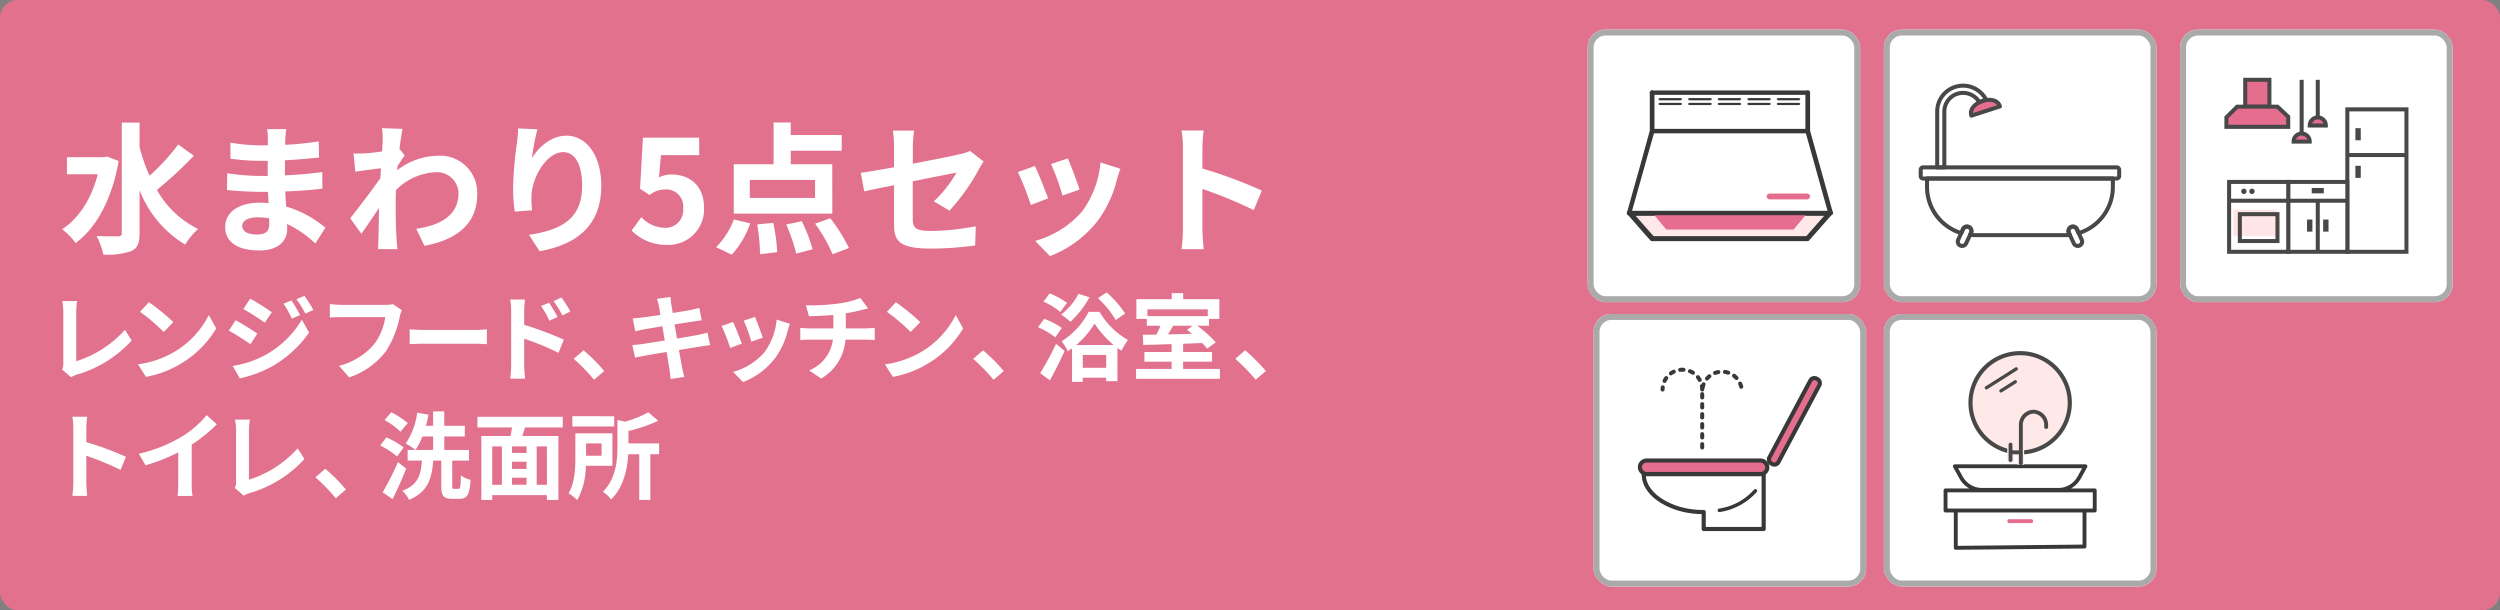 <svg xmlns="http://www.w3.org/2000/svg" xmlns:xlink="http://www.w3.org/1999/xlink" width="422" height="103" viewBox="0 0 422 103">
  <rect x="0" y="0" width="422" height="103" fill="#808080" stroke="none"/>
  <defs>
    <clipPath id="clip-path">
      <rect id="長方形_40741" data-name="長方形 40741" width="31.591" height="27.792" fill="none"/>
    </clipPath>
    <clipPath id="clip-path-2">
      <rect id="長方形_40742" data-name="長方形 40742" width="25.84" height="33.598" fill="none"/>
    </clipPath>
  </defs>
  <g id="_2110-1_btn03" data-name="2110-1_btn03" transform="translate(-203 -1051)">
    <g id="btn" transform="translate(203 1051)">
      <rect id="長方形_25994" data-name="長方形 25994" width="422" height="103" rx="3" fill="#e2718e"/>
      <path id="パス_102538" data-name="パス 102538" d="M8.088-14.568l-.528.1H1.3v2.88H6.5C5.424-7.392,3.312-4.152.48-2.3A10.492,10.492,0,0,1,2.76.024c3.456-2.5,6.14-7.344,7.272-13.848Zm12-2.04a36.613,36.613,0,0,1-4.848,5.28,30.9,30.9,0,0,1-1.68-4.824V-20.3h-3V-1.68c0,.432-.168.576-.648.576-.5,0-2.04,0-3.6-.048A12.218,12.218,0,0,1,7.44,1.968a11.793,11.793,0,0,0,4.752-.6C13.2.888,13.56.048,13.56-1.68V-8.9A18.521,18.521,0,0,0,21.26.292a11.242,11.242,0,0,1,2.184-2.64,16.052,16.052,0,0,1-6.96-6.6,68.439,68.439,0,0,0,6.24-5.76Zm15.36,13.44c0,1.392-.816,1.752-2.088,1.752-1.632,0-2.472-.552-2.472-1.464,0-.816.936-1.44,2.592-1.44a12.735,12.735,0,0,1,1.944.168c.024.408.024.744.024.984Zm9.48.6A18.841,18.841,0,0,0,38.3-6.144c-.048-.84-.12-1.7-.144-2.544,2.28-.072,4.128-.216,6.264-.456l-.02-2.808c-1.92.24-3.912.456-6.312.552l.024-2.544c2.256-.12,4.176-.312,5.736-.456L43.8-17.136a49.8,49.8,0,0,1-5.664.576c0-.384.024-.72.024-.96a15.887,15.887,0,0,1,.168-1.68h-3.24a9.415,9.415,0,0,1,.12,1.608v1.128H34.032A31.174,31.174,0,0,1,28.9-16.92v2.712a39.879,39.879,0,0,0,5.16.36h1.128V-11.3H34.056a39.209,39.209,0,0,1-5.712-.456L28.32-8.928c1.56.192,4.3.312,5.688.312h1.224l.1,1.9a14.586,14.586,0,0,0-1.464-.072c-3.672,0-5.856,1.68-5.856,4.08,0,2.52,1.992,3.984,5.784,3.984,3.144,0,4.68-1.584,4.68-3.6,0-.24,0-.528-.024-.864A18.027,18.027,0,0,1,43.224.1Zm12.5-13.32c.192-1.488.384-2.688.528-3.36l-3.48-.12a13.191,13.191,0,0,1,.12,2.136c0,.264-.048.936-.1,1.8-1.008.144-2.064.264-2.76.312a20.092,20.092,0,0,1-2.064.024l.312,3.072c1.344-.192,3.144-.432,4.32-.576l-.1,1.656c-1.344,1.968-3.768,5.136-5.088,6.792L51-1.536c.816-1.128,1.968-2.856,2.976-4.368-.024,2.016-.048,3.36-.1,5.208,0,.384-.024,1.248-.072,1.752h3.3c-.072-.528-.144-1.392-.168-1.824-.144-2.208-.144-4.224-.144-6.144,0-.624.024-1.3.048-1.992a9.966,9.966,0,0,1,6.7-3.024,3.621,3.621,0,0,1,2.68.942A3.621,3.621,0,0,1,67.392-8.4c0,3.72-2.952,5.4-7.128,6.024L61.656.5c5.928-1.152,8.928-4.032,8.9-8.832a6.254,6.254,0,0,0-1.88-4.607,6.254,6.254,0,0,0-4.648-1.777,11.553,11.553,0,0,0-6.984,2.448l.072-.72c.408-.624.888-1.368,1.2-1.776Zm20.02-3.432a20.191,20.191,0,0,1-.192,2.5,61.451,61.451,0,0,0-.648,7.584A26.932,26.932,0,0,0,76.9-5.279L79.824-5.5a13.54,13.54,0,0,1-.1-2.5c.1-3.12,2.568-7.32,5.352-7.32,1.968,0,3.192,2.04,3.192,5.688,0,5.736-3.72,7.464-8.976,8.28l1.8,2.76c6.292-1.144,10.4-4.336,10.4-11.056,0-5.232-2.568-8.448-5.88-8.448-2.64,0-4.728,1.992-5.832,3.816a38.441,38.441,0,0,1,.936-4.9ZM102.624.336a6,6,0,0,0,4.47-1.76A6,6,0,0,0,108.84-5.9c0-3.864-2.5-5.64-5.472-5.64a4.594,4.594,0,0,0-2.136.5l.336-3.768h6.456V-17.76h-9.5l-.48,8.616,1.608,1.056a4.249,4.249,0,0,1,2.664-.936,2.874,2.874,0,0,1,2.248.91,2.874,2.874,0,0,1,.752,2.306,2.982,2.982,0,0,1-.82,2.356,2.982,2.982,0,0,1-2.324.908,5.521,5.521,0,0,1-3.912-1.8L96.624-2.088a8.1,8.1,0,0,0,6,2.424Zm24.96-7.92H116.568v-3.048h11.016Zm2.9-5.688h-7v-2.28h8.592v-2.664H123.48v-2.112h-2.9v7.056h-6.72v8.328h16.632ZM113.52,1.992a15.326,15.326,0,0,0,3.12-5.28l-2.76-.672a13.217,13.217,0,0,1-3,4.68Zm4.3-5.112a34.352,34.352,0,0,1,.48,5.04l2.9-.36a32.153,32.153,0,0,0-.672-4.944Zm4.9.024a29.738,29.738,0,0,1,1.68,4.9l2.76-.72a26.05,26.05,0,0,0-1.824-4.752Zm4.872-.144a26.54,26.54,0,0,1,2.952,5.16L133.3.864a28.048,28.048,0,0,0-3.144-5.016Zm22.68-2.208a34.4,34.4,0,0,0,4.968-6.984c.216-.432.576-.984.792-1.32l-2.3-1.776a6.766,6.766,0,0,1-1.7.552c-1.08.264-4.44.936-7.944,1.608V-16.2a20.417,20.417,0,0,1,.216-2.76h-3.576a20.758,20.758,0,0,1,.192,2.76v3.432c-2.376.432-4.488.792-5.616.936l.576,3.144c1.008-.24,2.9-.624,5.04-1.056v6.552C140.9-.36,141.7.96,147.168.96a56.413,56.413,0,0,0,7.44-.528l.1-3.24a41.234,41.234,0,0,1-7.584.792c-2.616,0-3.048-.528-3.048-2.016v-6.36c3.408-.7,6.648-1.32,7.392-1.488a20.436,20.436,0,0,1-3.84,4.872Zm19.992-8.808-2.856.936a39.969,39.969,0,0,1,1.944,5.328L172.224-9c-.336-1.1-1.512-4.224-1.968-5.256Zm5.5.672a16.414,16.414,0,0,1-3.072,8.232,16.149,16.149,0,0,1-7.968,5.016l2.52,2.568a18.742,18.742,0,0,0,8.04-5.952,19.352,19.352,0,0,0,3.264-7.032c.144-.48.288-.984.576-1.752Zm-11.064.6-2.88,1.032A48.476,48.476,0,0,1,164-6.408l2.928-1.1c-.492-1.348-1.644-4.252-2.244-5.476ZM203-8.832a78.387,78.387,0,0,0-10.032-3.72V-16.1a26.1,26.1,0,0,1,.216-2.88H189.44a16.66,16.66,0,0,1,.24,2.88V-2.3a26.359,26.359,0,0,1-.24,3.36h3.744c-.1-.984-.216-2.664-.216-3.36V-9.1a69.322,69.322,0,0,1,8.664,3.576Z" transform="translate(10 41)" fill="#fff"/>
      <path id="パス_102541" data-name="パス 102541" d="M4.624,14.672a4.514,4.514,0,0,1,.96-.432,20.05,20.05,0,0,0,9.28-5.76L13.728,6.672a18.333,18.333,0,0,1-8.224,5.3V3.648a11.7,11.7,0,0,1,.16-1.824H3.152a10.222,10.222,0,0,1,.176,1.824V12.32a2.09,2.09,0,0,1-.208,1.04ZM17.776,2.016l-1.5,1.616a31.664,31.664,0,0,1,4,3.408L21.9,5.376a34.425,34.425,0,0,0-4.124-3.36ZM15.936,12.5l1.344,2.112a17.327,17.327,0,0,0,5.936-2.256,17.014,17.014,0,0,0,5.92-5.92l-1.248-2.26A15.066,15.066,0,0,1,22.064,10.4a16.491,16.491,0,0,1-6.128,2.1ZM41.84,1.712l-1.344.56a14.452,14.452,0,0,1,1.4,2.512l1.4-.592a27.208,27.208,0,0,0-1.46-2.48ZM44.032.944l-1.36.56a15.375,15.375,0,0,1,1.5,2.432l1.36-.608a20.575,20.575,0,0,0-1.5-2.384Zm-9.152.464-1.152,1.76c1.056.592,2.72,1.664,3.616,2.288L38.528,3.7C37.7,3.12,35.936,1.984,34.88,1.408Zm-2.96,11.36,1.2,2.1A20.122,20.122,0,0,0,38.464,12.9a19.3,19.3,0,0,0,6.352-5.76L43.584,4.96a16.2,16.2,0,0,1-6.224,6,17.158,17.158,0,0,1-5.44,1.808Zm.5-7.712-1.152,1.76C32.336,7.392,34,8.464,34.912,9.1L36.08,7.312c-.816-.576-2.58-1.68-3.664-2.256Zm26.528-2.72a5.363,5.363,0,0,1-1.264.128H50.24c-.528,0-1.44-.08-1.92-.128V4.592c.416-.032,1.184-.064,1.9-.064h7.46a10.114,10.114,0,0,1-1.872,4.56,11.512,11.512,0,0,1-5.936,3.664l1.7,1.952a12.929,12.929,0,0,0,6.176-4.368,16.529,16.529,0,0,0,2.368-5.872,6.989,6.989,0,0,1,.352-1.12ZM61.792,9.1c.592-.048,1.664-.08,2.576-.08H72.96c.672,0,1.488.064,1.872.08V6.592c-.416.032-1.12.1-1.872.1H64.368c-.832,0-2-.048-2.576-.1Zm27.12-5.52a21.188,21.188,0,0,0-1.5-2.368L86.08,1.84a14.981,14.981,0,0,1,1.488,2.4Zm-2.144.928C86.4,3.792,85.76,2.768,85.312,2.1l-1.344.56a13.707,13.707,0,0,1,1.408,2.48ZM81.12,3.5a17.4,17.4,0,0,1,.144-1.936h-2.5a11.29,11.29,0,0,1,.16,1.936v9.2a17.327,17.327,0,0,1-.16,2.224H81.28c-.08-.656-.16-1.776-.16-2.224V8.176a42.864,42.864,0,0,1,5.792,2.384l.9-2.224a55.662,55.662,0,0,0-6.688-2.5ZM94.632,13.632a28.793,28.793,0,0,0-3.488-3.5l-1.664,1.44A31.353,31.353,0,0,1,92.92,15.1Zm17.432-6.48c-.416.112-1.008.256-1.632.384-.72.144-2.048.368-3.52.608l-.4-2.384c1.264-.208,2.448-.384,3.088-.48.48-.064,1.12-.176,1.488-.192l-.4-2.112c-.384.112-.992.256-1.5.352-.544.112-1.712.3-2.992.5-.128-.72-.208-1.248-.24-1.472-.064-.384-.112-.928-.128-1.232l-2.288.32a10.262,10.262,0,0,1,.32,1.216l.256,1.5c-1.376.208-2.624.384-3.184.448-.5.064-.976.1-1.488.128l.432,2.192c.48-.112.912-.224,1.472-.336.5-.08,1.712-.288,3.1-.512l.4,2.4c-1.6.256-3.072.48-3.808.592-.5.064-1.232.16-1.664.176l.464,2.128c.352-.1.9-.192,1.584-.32s2.144-.384,3.744-.64c.224,1.36.416,2.48.48,2.944.08.48.128,1.024.192,1.616l2.32-.352c-.144-.528-.288-1.1-.384-1.584-.1-.512-.288-1.632-.528-2.96,1.44-.24,2.768-.448,3.552-.576.608-.1,1.264-.208,1.7-.24ZM120.08,4.5l-1.9.624a26.651,26.651,0,0,1,1.3,3.552L121.392,8C121.168,7.264,120.384,5.184,120.08,4.5Zm3.664.448a10.943,10.943,0,0,1-2.048,5.488,10.766,10.766,0,0,1-5.312,3.344l1.68,1.712a12.5,12.5,0,0,0,5.36-3.968A12.9,12.9,0,0,0,125.6,6.832c.1-.32.192-.656.384-1.168Zm-7.376.4-1.92.688a32.316,32.316,0,0,1,1.456,3.7L117.856,9c-.32-.9-1.088-2.84-1.488-3.656Zm19.04,1.088V3.888c.928-.144,1.776-.336,2.544-.528.272-.064.688-.176,1.232-.3L137.872,1.3a16.074,16.074,0,0,1-3.888.96,35.917,35.917,0,0,1-5.3.272l.5,1.84c1.088-.016,2.64-.08,4.128-.208V6.432H129.2a13.928,13.928,0,0,1-1.472-.1V8.4c.416-.032,1.008-.064,1.488-.064h4.016a6.471,6.471,0,0,1-4.016,5.184l2.032,1.376a8.222,8.222,0,0,0,4.1-6.56h3.536c.432,0,.976.032,1.408.064V6.336c-.352.032-1.1.1-1.456.1Zm8.448-4.416-1.5,1.616a31.663,31.663,0,0,1,4,3.408l1.632-1.664a34.425,34.425,0,0,0-4.132-3.364Zm-1.84,10.48,1.344,2.112a17.328,17.328,0,0,0,5.936-2.256,17.014,17.014,0,0,0,5.92-5.92L153.968,4.18a15.066,15.066,0,0,1-5.824,6.224,16.491,16.491,0,0,1-6.128,2.1Zm20.056,1.136a28.793,28.793,0,0,0-3.488-3.5l-1.664,1.44a31.353,31.353,0,0,1,3.44,3.536ZM182.56,3.92A16.893,16.893,0,0,0,179.44.368l-1.472.96a15.914,15.914,0,0,1,3.008,3.7ZM174.688.592a10.225,10.225,0,0,1-2.928,3.5,12.22,12.22,0,0,1,1.552,1.232,15.78,15.78,0,0,0,3.232-4.144Zm-1.936,1.536a12.93,12.93,0,0,0-2.928-1.6L168.768,1.92a11.118,11.118,0,0,1,2.848,1.744Zm-.88,4.24A12.088,12.088,0,0,0,168.9,4.816L167.86,6.24a12.7,12.7,0,0,1,2.912,1.7ZM169.856,15.2c.864-1.536,1.744-3.312,2.5-4.96L170.9,9.04a49.331,49.331,0,0,1-2.672,4.944Zm4.464-5.968a15.317,15.317,0,0,0,3.088-3.616,15.852,15.852,0,0,0,3.216,3.616Zm1.088,3.856V10.912h3.952v2.176Zm.992-9.44a12.793,12.793,0,0,1-4.56,4.96,8.363,8.363,0,0,1,1.04,1.68c.24-.144.48-.32.72-.48v5.648h1.808v-.7h3.952v.592h1.9V9.728c.224.176.464.32.688.464a11.36,11.36,0,0,1,1.1-1.808,12.827,12.827,0,0,1-4.8-4.736Zm17.568,2.336-.96.688q.408.312.864.672c-1.392.048-2.784.08-4.08.1.288-.464.592-.96.88-1.456Zm2.544-2.768V4.368H186.32V3.216Zm-4.16,10.064V12.048h4.88V10.416h-4.88V9.024c1.056-.032,2.144-.08,3.216-.128a9.764,9.764,0,0,1,.832.96l1.456-1.072a20.7,20.7,0,0,0-3.136-2.8h2V4.832h1.744V1.5h-6.1V.48h-1.936V1.5H184.46V4.832h1.76V5.984h2.3a14.066,14.066,0,0,1-.688,1.5c-.832.016-1.616.016-2.288.032l.08,1.712c1.328-.032,2.992-.08,4.784-.144v1.328h-4.592v1.632h4.592V13.28h-6v1.664H198.56V13.28Zm13.96.352a28.792,28.792,0,0,0-3.488-3.5l-1.664,1.44A31.353,31.353,0,0,1,204.6,15.1ZM13.9,28.112a52.256,52.256,0,0,0-6.688-2.48V23.264a17.4,17.4,0,0,1,.144-1.92h-2.5a11.107,11.107,0,0,1,.16,1.92v9.2a17.574,17.574,0,0,1-.16,2.24h2.5c-.064-.656-.144-1.776-.144-2.24V27.936a46.213,46.213,0,0,1,5.776,2.384ZM25,26.048a25.253,25.253,0,0,0,4.24-3.424l-1.712-1.552a16.887,16.887,0,0,1-4.176,3.616,24.581,24.581,0,0,1-7.28,2.9l1.136,1.952a30.961,30.961,0,0,0,5.52-2.176v5.248a17.92,17.92,0,0,1-.112,2.1h2.528a11,11,0,0,1-.144-2.1Zm8.784,8.624a4.514,4.514,0,0,1,.96-.432,20.05,20.05,0,0,0,9.28-5.76l-1.136-1.808a18.333,18.333,0,0,1-8.224,5.3v-8.32a11.7,11.7,0,0,1,.16-1.824H32.312a10.222,10.222,0,0,1,.176,1.824V32.32a2.09,2.09,0,0,1-.208,1.04Zm17.248-1.04a28.792,28.792,0,0,0-3.488-3.5l-1.664,1.44A31.353,31.353,0,0,1,49.32,35.1Zm10.44-11.216a13.667,13.667,0,0,0-2.8-1.824l-1.12,1.328a11.553,11.553,0,0,1,2.688,1.952Zm-.7,4.112a13.552,13.552,0,0,0-2.912-1.7L56.82,26.2a13.708,13.708,0,0,1,2.848,1.856Zm-.96,2.48a46.554,46.554,0,0,1-2.58,5.092l1.68,1.152c.8-1.6,1.616-3.456,2.3-5.152ZM69.3,33.52c-.272,0-.32-.064-.32-.576V28.752H71.8V26.944h-4.16V24.672H71.1V22.88H67.632V20.448H65.744V22.88H64.528a17.7,17.7,0,0,0,.432-1.872l-1.9-.352a11.931,11.931,0,0,1-1.936,5.216,10.81,10.81,0,0,1,1.648,1.072,10.055,10.055,0,0,0,1.168-2.272h1.808v2.272h-4.3v1.808h2.416c-.192,2.336-.592,4.08-3.312,5.088a5.171,5.171,0,0,1,1.136,1.536c3.2-1.328,3.84-3.632,4.08-6.624h1.36V32.96c0,1.68.336,2.24,1.84,2.24h1.248c1.264,0,1.712-.7,1.856-3.2a5.212,5.212,0,0,1-1.632-.736c-.048,1.936-.1,2.256-.416,2.256Zm15.664-.688H83.232v-6.48H84.96Zm-9.232-6.48H77.36v6.48H75.728Zm5.792,1.1H79.072v-1.1H81.52Zm-2.448,4.192H81.52v1.184H79.072ZM81.52,30.16H79.072V28.944H81.52Zm6.112-7.008V21.36h-14.4v1.792h5.84c-.064.48-.16.976-.256,1.44H73.888v10.8h1.84v-.816H84.96v.816H86.9v-10.8H80.82c.128-.464.288-.944.432-1.44Zm8.689-1.892H89.249v1.728h7.072Zm-2.132,4.588v2.08h-2.62v-2.08Zm1.824,3.776V24.152H89.761v4.1c0,1.824-.1,4.288-1.152,6.016a7.31,7.31,0,0,1,1.472,1.152,12.286,12.286,0,0,0,1.456-5.792Zm7.888-3.776h-5.18v-2.1a26.114,26.114,0,0,0,5.024-1.712l-1.664-1.44a18.94,18.94,0,0,1-3.936,1.584l-1.28-.3V26.3c0,2.368-.224,5.488-2.464,7.728a4.473,4.473,0,0,1,1.388,1.284c2.144-2.1,2.752-5.184,2.9-7.632h1.856v7.712h1.872V27.672H103.9Z" transform="translate(7.36 49)" fill="#fff"/>
    </g>
    <g id="グループ_28895" data-name="グループ 28895" transform="translate(461.946 1047)">
      <g id="長方形_4772" data-name="長方形 4772" transform="translate(109.054 9)" fill="#fff" stroke="#aaa" stroke-width="1">
        <rect width="46" height="46" rx="3" stroke="none"/>
        <rect x="0.5" y="0.5" width="45" height="45" rx="2.5" fill="none"/>
      </g>
      <g id="ico" transform="translate(116.532 17.132)">
        <g id="グループ_12559" data-name="グループ 12559" transform="translate(20.411 4.989)">
          <rect id="長方形_6338" data-name="長方形 6338" width="9.979" height="24.04" transform="translate(0.34 0.34)" fill="#fff"/>
          <path id="パス_5476" data-name="パス 5476" d="M357.409-325.53H346.75v-24.72h10.659Zm-9.979-.68h9.3v-23.36h-9.3Z" transform="translate(-346.75 350.25)" fill="#484848"/>
        </g>
        <g id="グループ_12560" data-name="グループ 12560" transform="translate(10.432 17.236)">
          <rect id="長方形_6339" data-name="長方形 6339" width="9.979" height="11.793" transform="translate(0.34 0.34)" fill="#fff"/>
          <path id="パス_5477" data-name="パス 5477" d="M335.409-310.776H324.75V-323.25h10.659Zm-9.979-.68h9.3V-322.57h-9.3Z" transform="translate(-324.75 323.25)" fill="#484848"/>
        </g>
        <g id="グループ_12561" data-name="グループ 12561" transform="translate(0.454 17.236)">
          <rect id="長方形_6340" data-name="長方形 6340" width="9.979" height="11.793" transform="translate(0.34 0.34)" fill="#fff"/>
          <path id="パス_5478" data-name="パス 5478" d="M313.409-310.776H302.75V-323.25h10.659Zm-9.979-.68h9.3V-322.57h-9.3Z" transform="translate(-302.75 323.25)" fill="#484848"/>
        </g>
        <g id="グループ_12562" data-name="グループ 12562" transform="translate(0.794 20.411)">
          <rect id="長方形_6341" data-name="長方形 6341" width="19.731" height="0.68" fill="#484848"/>
        </g>
        <g id="グループ_12563" data-name="グループ 12563" transform="translate(20.751 12.7)">
          <rect id="長方形_6342" data-name="長方形 6342" width="10.206" height="0.68" fill="#484848"/>
        </g>
        <g id="グループ_12564" data-name="グループ 12564" transform="translate(22.112 8.505)">
          <rect id="長方形_6343" data-name="長方形 6343" width="0.907" height="2.041" fill="#484848"/>
        </g>
        <g id="グループ_12565" data-name="グループ 12565" transform="translate(22.112 14.855)">
          <rect id="長方形_6344" data-name="長方形 6344" width="0.907" height="2.041" fill="#484848"/>
        </g>
        <g id="グループ_12566" data-name="グループ 12566" transform="translate(14.741 18.597)">
          <rect id="長方形_6345" data-name="長方形 6345" width="0.907" height="2.041" transform="translate(2.041) rotate(90)" fill="#484848"/>
        </g>
        <g id="グループ_12567" data-name="グループ 12567" transform="translate(13.948 23.926)">
          <rect id="長方形_6346" data-name="長方形 6346" width="0.907" height="2.041" fill="#484848"/>
        </g>
        <g id="グループ_12568" data-name="グループ 12568" transform="translate(16.669 23.926)">
          <rect id="長方形_6347" data-name="長方形 6347" width="0.907" height="2.041" fill="#484848"/>
        </g>
        <g id="グループ_12569" data-name="グループ 12569" transform="translate(1.489 22.274)">
          <rect id="長方形_6368" data-name="長方形 6368" width="7.443" height="4.466" fill="#ffe5e5"/>
          <path id="パス_5479" data-name="パス 5479" d="M313.781-306.034H306.75v-5.216h7.031Zm-6.35-.68h5.67v-3.855h-5.67Z" transform="translate(-305.971 311.655)" fill="#484848"/>
        </g>
        <g id="グループ_12570" data-name="グループ 12570" transform="translate(15.422 20.751)">
          <rect id="長方形_6348" data-name="長方形 6348" width="0.68" height="8.618" fill="#484848"/>
        </g>
        <g id="グループ_12571" data-name="グループ 12571" transform="translate(3.175)">
          <rect id="長方形_6349" data-name="長方形 6349" width="4.082" height="4.536" transform="translate(0.34 0.34)" fill="#e56d8d"/>
          <path id="パス_5480" data-name="パス 5480" d="M313.513-356.034H308.75v-5.216h4.763Zm-4.082-.68h3.4v-3.855h-3.4Z" transform="translate(-308.75 361.25)" fill="#484848"/>
        </g>
        <g id="グループ_12572" data-name="グループ 12572" transform="translate(0 4.536)">
          <path id="パス_5481" data-name="パス 5481" d="M312.932-347.1H302.5v-1.6l1.814-1.8h6.8l1.814,1.7Z" transform="translate(-302.16 350.84)" fill="#e56d8d"/>
          <path id="パス_5482" data-name="パス 5482" d="M312.863-347.168H301.75v-2.085l2.014-2h7.078l2.02,1.892Zm-10.432-.68h9.752v-1.216l-1.608-1.506h-6.529l-1.614,1.6Z" transform="translate(-301.75 351.25)" fill="#484848"/>
        </g>
        <g id="グループ_12573" data-name="グループ 12573" transform="translate(12.7 0.34)">
          <rect id="長方形_6350" data-name="長方形 6350" width="0.68" height="8.845" fill="#484848"/>
        </g>
        <g id="グループ_12574" data-name="グループ 12574" transform="translate(15.422 0.34)">
          <rect id="長方形_6351" data-name="長方形 6351" width="0.68" height="6.577" fill="#484848"/>
        </g>
        <g id="グループ_12575" data-name="グループ 12575" transform="translate(11.34 9.072)">
          <path id="長方形_6352" data-name="長方形 6352" d="M1.361,0h0a1.361,1.361,0,0,1,1.36,1.361H0A1.361,1.361,0,0,1,1.361,0Z" transform="translate(0.34 0.34)" fill="#e56d8d"/>
          <path id="パス_5483" data-name="パス 5483" d="M330.152-339.209h-3.4v-.34a1.7,1.7,0,0,1,1.7-1.7,1.7,1.7,0,0,1,1.7,1.7Zm-2.663-.68h1.924a1.022,1.022,0,0,0-.962-.68,1.022,1.022,0,0,0-.962.68Z" transform="translate(-326.75 341.25)" fill="#484848"/>
        </g>
        <g id="グループ_12576" data-name="グループ 12576" transform="translate(14.061 6.35)">
          <path id="長方形_6353" data-name="長方形 6353" d="M1.361,0h0a1.361,1.361,0,0,1,1.36,1.361H0A1.361,1.361,0,0,1,1.361,0Z" transform="translate(0.34 0.34)" fill="#e56d8d"/>
          <path id="パス_5484" data-name="パス 5484" d="M336.152-345.209h-3.4v-.34a1.7,1.7,0,0,1,1.7-1.7,1.7,1.7,0,0,1,1.7,1.7Zm-2.663-.68h1.924a1.022,1.022,0,0,0-.962-.68,1.022,1.022,0,0,0-.962.68Z" transform="translate(-332.75 347.25)" fill="#484848"/>
        </g>
        <g id="グループ_12577" data-name="グループ 12577" transform="translate(2.835 18.71)">
          <circle id="楕円形_187" data-name="楕円形 187" cx="0.454" cy="0.454" r="0.454" transform="translate(0 0)" fill="#484848"/>
        </g>
        <g id="グループ_12578" data-name="グループ 12578" transform="translate(4.196 18.71)">
          <circle id="楕円形_188" data-name="楕円形 188" cx="0.454" cy="0.454" r="0.454" transform="translate(0 0)" fill="#484848"/>
        </g>
      </g>
      <g id="長方形_4772-2" data-name="長方形 4772" transform="translate(59.054 9)" fill="#fff" stroke="#aaa" stroke-width="1">
        <rect width="46" height="46" rx="3" stroke="none"/>
        <rect x="0.5" y="0.5" width="45" height="45" rx="2.5" fill="none"/>
      </g>
      <g id="ico-2" data-name="ico" transform="translate(64.931 18.121)">
        <g id="グループ_12535" data-name="グループ 12535" transform="translate(0.152 0.152)">
          <g id="グループ_12526" data-name="グループ 12526" transform="translate(2.781)">
            <g id="グループ_12525" data-name="グループ 12525">
              <path id="パス_5456" data-name="パス 5456" d="M332.921-159.012h-1.2a.188.188,0,0,1-.188-.188v-9.418a4.534,4.534,0,0,1,1.332-3.229,4.592,4.592,0,0,1,3.229-1.332,4.572,4.572,0,0,1,3.213,1.331,4.651,4.651,0,0,1,.863,1.192.188.188,0,0,1,0,.168.188.188,0,0,1-.134.1,3.743,3.743,0,0,0-1.117.371.185.185,0,0,1-.144.014.188.188,0,0,1-.112-.092,3,3,0,0,0-.482-.636,2.974,2.974,0,0,0-2.087-.857,2.954,2.954,0,0,0-2.106.862,3,3,0,0,0-.877,2.106v9.418a.188.188,0,0,1-.055.135A.188.188,0,0,1,332.921-159.012Zm-1.014-.376h.826v-9.231a3.381,3.381,0,0,1,.987-2.372,3.329,3.329,0,0,1,2.372-.972,3.355,3.355,0,0,1,2.357.972,3.866,3.866,0,0,1,.451.562,4.045,4.045,0,0,1,.814-.276,4.32,4.32,0,0,0-.674-.877,4.2,4.2,0,0,0-2.948-1.222,4.216,4.216,0,0,0-2.964,1.224,4.158,4.158,0,0,0-1.221,2.962Z" transform="translate(-331.531 173.18)" fill="#0c0d0d"/>
            </g>
          </g>
          <g id="グループ_12528" data-name="グループ 12528" transform="translate(0 13.792)">
            <g id="グループ_12527" data-name="グループ 12527">
              <path id="パス_5457" data-name="パス 5457" d="M355.693-125.687H323a.6.6,0,0,1-.594-.594v-1.067a.6.6,0,0,1,.594-.594h32.689a.6.6,0,0,1,.594.594v1.067A.6.6,0,0,1,355.693-125.687ZM323-127.566a.226.226,0,0,0-.218.218v1.067a.227.227,0,0,0,.218.218h32.689a.227.227,0,0,0,.218-.218v-1.067a.227.227,0,0,0-.218-.218Z" transform="translate(-322.411 127.942)" fill="#0c0d0d"/>
            </g>
          </g>
          <g id="グループ_12530" data-name="グループ 12530" transform="translate(1.067 15.671)">
            <g id="グループ_12529" data-name="グループ 12529">
              <path id="パス_5458" data-name="パス 5458" d="M349.394-111.845H334.17a7.618,7.618,0,0,1-.832-.046.188.188,0,0,1-.144-.1.188.188,0,0,1-.005-.172l.166-.346a.555.555,0,0,0-.27-.725.552.552,0,0,0-.429-.022.552.552,0,0,0-.315.293l-.3.658a.188.188,0,0,1-.225.1,8.312,8.312,0,0,1-5.9-7.92V-121.6a.188.188,0,0,1,.188-.188h31.366a.188.188,0,0,1,.188.188v1.473a8.312,8.312,0,0,1-5.905,7.92.188.188,0,0,1-.225-.1l-.3-.661a.553.553,0,0,0-.314-.29.553.553,0,0,0-.426.02.558.558,0,0,0-.27.732l.163.34a.188.188,0,0,1-.006.172.188.188,0,0,1-.143.1A7.614,7.614,0,0,1,349.394-111.845Zm-15.751-.4c.175.013.351.019.526.019h15.225c.174,0,.35-.006.526-.019l-.049-.1a.936.936,0,0,1,.452-1.229.924.924,0,0,1,.714-.035.924.924,0,0,1,.526.485l.234.514a7.935,7.935,0,0,0,5.481-7.512V-121.4h-30.99v1.284a7.935,7.935,0,0,0,5.481,7.512l.232-.51a.925.925,0,0,1,.527-.488.925.925,0,0,1,.718.036.934.934,0,0,1,.451,1.222Z" transform="translate(-325.911 121.779)" fill="#0c0d0d"/>
            </g>
          </g>
          <g id="グループ_12532" data-name="グループ 12532" transform="translate(6.253 23.788)">
            <g id="グループ_12531" data-name="グループ 12531">
              <path id="パス_5459" data-name="パス 5459" d="M343.841-91.518a.9.9,0,0,1-.375-.08.925.925,0,0,1-.488-.527.925.925,0,0,1,.036-.717l.81-1.77a.926.926,0,0,1,.527-.487.926.926,0,0,1,.716.035.935.935,0,0,1,.453,1.223l-.828,1.777a.915.915,0,0,1-.517.487A.931.931,0,0,1,343.841-91.518Zm.828-3.263a.562.562,0,0,0-.5.327l-.81,1.77a.553.553,0,0,0-.022.43.553.553,0,0,0,.293.315.54.54,0,0,0,.414.008.545.545,0,0,0,.309-.291L345.177-94a.556.556,0,0,0-.269-.727h0A.551.551,0,0,0,344.669-94.781Zm18.7,3.263a.928.928,0,0,1-.332-.061.917.917,0,0,1-.519-.49l-.825-1.77a.935.935,0,0,1,.451-1.226.924.924,0,0,1,.715-.036.924.924,0,0,1,.526.485l.813,1.777a.909.909,0,0,1,.034.712.945.945,0,0,1-.484.527.91.91,0,0,1-.377.082Zm-.827-3.263a.552.552,0,0,0-.237.054h0a.557.557,0,0,0-.267.731l.825,1.77a.546.546,0,0,0,.311.294.545.545,0,0,0,.418-.01.573.573,0,0,0,.291-.317.54.54,0,0,0-.021-.423l-.813-1.777a.559.559,0,0,0-.505-.322Zm-.318-.115Z" transform="translate(-342.921 95.158)" fill="#0c0d0d"/>
            </g>
          </g>
          <g id="グループ_12534" data-name="グループ 12534" transform="translate(8.48 2.391)">
            <g id="グループ_12533" data-name="グループ 12533">
              <path id="パス_5460" data-name="パス 5460" d="M350.485-162.289a.191.191,0,0,1-.086-.021.189.189,0,0,1-.093-.11c-.4-1.234.726-2.308,2.037-2.73,1.222-.394,2.728-.232,3.145,1.052a.186.186,0,0,1-.011.143.184.184,0,0,1-.109.093l-4.824,1.563a.181.181,0,0,1-.059.01Z" transform="translate(-350.225 165.339)" fill="#e56d8d"/>
            </g>
          </g>
        </g>
        <g id="グループ_12546" data-name="グループ 12546" transform="translate(0.152 0.152)">
          <g id="グループ_12537" data-name="グループ 12537" transform="translate(2.781)">
            <g id="グループ_12536" data-name="グループ 12536">
              <path id="パス_5461" data-name="パス 5461" d="M332.921-159.012h-1.2a.188.188,0,0,1-.188-.188v-9.418a4.534,4.534,0,0,1,1.332-3.229,4.592,4.592,0,0,1,3.229-1.332,4.572,4.572,0,0,1,3.213,1.331,4.651,4.651,0,0,1,.863,1.192.188.188,0,0,1,0,.168.188.188,0,0,1-.134.1,3.743,3.743,0,0,0-1.117.371.185.185,0,0,1-.144.014.188.188,0,0,1-.112-.092,3,3,0,0,0-.482-.636,2.974,2.974,0,0,0-2.087-.857,2.954,2.954,0,0,0-2.106.862,3,3,0,0,0-.877,2.106v9.418a.188.188,0,0,1-.055.135A.188.188,0,0,1,332.921-159.012Z" transform="translate(-331.531 173.18)" fill="#fff"/>
            </g>
          </g>
          <g id="グループ_12539" data-name="グループ 12539" transform="translate(0 13.792)">
            <g id="グループ_12538" data-name="グループ 12538">
              <path id="パス_5462" data-name="パス 5462" d="M355.693-125.687H323a.6.6,0,0,1-.594-.594v-1.067a.6.6,0,0,1,.594-.594h32.689a.6.6,0,0,1,.594.594v1.067A.6.6,0,0,1,355.693-125.687Z" transform="translate(-322.411 127.942)" fill="#fff"/>
            </g>
          </g>
          <g id="グループ_12541" data-name="グループ 12541" transform="translate(1.443 16.047)">
            <g id="グループ_12540" data-name="グループ 12540">
              <path id="パス_5463" data-name="パス 5463" d="M334.5-111.383c.175.013.351.019.526.019h15.225c.174,0,.35-.006.526-.019l-.049-.1a.936.936,0,0,1,.452-1.229.924.924,0,0,1,.714-.035.924.924,0,0,1,.526.485l.234.514a7.935,7.935,0,0,0,5.481-7.512v-1.284h-30.99v1.284a7.935,7.935,0,0,0,5.481,7.512l.232-.51a.925.925,0,0,1,.527-.488.925.925,0,0,1,.718.036.934.934,0,0,1,.451,1.222Z" transform="translate(-327.144 120.546)" fill="#fff"/>
            </g>
          </g>
          <g id="グループ_12543" data-name="グループ 12543" transform="translate(6.253 23.788)">
            <g id="グループ_12542" data-name="グループ 12542">
              <path id="パス_5464" data-name="パス 5464" d="M343.841-91.518a.9.9,0,0,1-.375-.08.925.925,0,0,1-.488-.527.925.925,0,0,1,.036-.717l.81-1.77a.926.926,0,0,1,.527-.487.926.926,0,0,1,.716.035.935.935,0,0,1,.453,1.223l-.828,1.777a.915.915,0,0,1-.517.487A.931.931,0,0,1,343.841-91.518Zm19.53,0a.928.928,0,0,1-.332-.061.917.917,0,0,1-.519-.49l-.825-1.77a.935.935,0,0,1,.451-1.226.924.924,0,0,1,.715-.036.924.924,0,0,1,.526.485l.813,1.777a.909.909,0,0,1,.034.712.945.945,0,0,1-.484.527A.91.91,0,0,1,363.371-91.518ZM362.225-94.9Z" transform="translate(-342.921 95.158)" fill="#fff"/>
            </g>
          </g>
          <g id="グループ_12545" data-name="グループ 12545" transform="translate(8.48 2.391)">
            <g id="グループ_12544" data-name="グループ 12544">
              <path id="パス_5465" data-name="パス 5465" d="M350.485-162.289a.191.191,0,0,1-.086-.021.189.189,0,0,1-.093-.11c-.4-1.234.726-2.308,2.037-2.73,1.222-.394,2.728-.232,3.145,1.052a.186.186,0,0,1-.011.143.184.184,0,0,1-.109.093l-4.824,1.563a.181.181,0,0,1-.059.01Zm3.021-2.675a3.467,3.467,0,0,0-1.048.172c-1.063.343-1.992,1.15-1.838,2.075l4.442-1.44a1.606,1.606,0,0,0-1.556-.807Z" transform="translate(-350.225 165.339)" fill="#fff"/>
            </g>
          </g>
        </g>
        <g id="グループ_12557" data-name="グループ 12557">
          <g id="グループ_12548" data-name="グループ 12548" transform="translate(2.781)">
            <g id="グループ_12547" data-name="グループ 12547">
              <path id="パス_5466" data-name="パス 5466" d="M332.921-159.012h-1.2a.188.188,0,0,1-.188-.188v-9.418a4.534,4.534,0,0,1,1.332-3.229,4.592,4.592,0,0,1,3.229-1.332,4.572,4.572,0,0,1,3.213,1.331,4.651,4.651,0,0,1,.863,1.192.188.188,0,0,1,0,.168.188.188,0,0,1-.134.1,3.743,3.743,0,0,0-1.117.371.185.185,0,0,1-.144.014.188.188,0,0,1-.112-.092,3,3,0,0,0-.482-.636,2.974,2.974,0,0,0-2.087-.857,2.954,2.954,0,0,0-2.106.862,3,3,0,0,0-.877,2.106v9.418a.188.188,0,0,1-.055.135A.188.188,0,0,1,332.921-159.012Zm-1.014-.376h.826v-9.231a3.381,3.381,0,0,1,.987-2.372,3.329,3.329,0,0,1,2.372-.972,3.355,3.355,0,0,1,2.357.972,3.866,3.866,0,0,1,.451.562,4.045,4.045,0,0,1,.814-.276,4.32,4.32,0,0,0-.674-.877,4.2,4.2,0,0,0-2.948-1.222,4.216,4.216,0,0,0-2.964,1.224,4.158,4.158,0,0,0-1.221,2.962Z" transform="translate(-331.379 173.332)" fill="#484848"/>
              <path id="パス_5467" data-name="パス 5467" d="M332.574-159.207h-1.2a.341.341,0,0,1-.34-.341v-9.418a4.685,4.685,0,0,1,1.377-3.337,4.743,4.743,0,0,1,3.336-1.377,4.724,4.724,0,0,1,3.32,1.375,4.824,4.824,0,0,1,.893,1.233.343.343,0,0,1,0,.3.344.344,0,0,1-.243.183,3.6,3.6,0,0,0-1.072.355.338.338,0,0,1-.262.026.336.336,0,0,1-.2-.166,2.885,2.885,0,0,0-.46-.6,2.814,2.814,0,0,0-1.975-.808,2.8,2.8,0,0,0-2,.817,2.847,2.847,0,0,0-.832,2v9.418A.341.341,0,0,1,332.574-159.207Zm3.171-14.168a4.439,4.439,0,0,0-3.122,1.289,4.38,4.38,0,0,0-1.287,3.12v9.418a.035.035,0,0,0,.01.025.035.035,0,0,0,.025.011h1.2a.036.036,0,0,0,.035-.036v-9.418a3.155,3.155,0,0,1,.921-2.214,3.1,3.1,0,0,1,2.214-.907,3.123,3.123,0,0,1,2.2.9,3.146,3.146,0,0,1,.509.673l.121.149-.073-.134a3.9,3.9,0,0,1,1.162-.387.037.037,0,0,0,.026-.019.034.034,0,0,0,0-.031,4.493,4.493,0,0,0-.834-1.153A4.42,4.42,0,0,0,335.745-173.375Zm-3.206,13.792h-1.131v-9.383a4.307,4.307,0,0,1,1.266-3.07,4.368,4.368,0,0,1,3.072-1.268,4.348,4.348,0,0,1,3.055,1.266,4.5,4.5,0,0,1,.7.909l.1.178-.2.047a3.866,3.866,0,0,0-.783.265l-.122.058-.072-.114a3.8,3.8,0,0,0-.435-.54,3.2,3.2,0,0,0-2.245-.923,3.178,3.178,0,0,0-2.264.927,3.229,3.229,0,0,0-.942,2.265Zm-.827-.3h.522v-9.078a3.536,3.536,0,0,1,1.031-2.48,3.48,3.48,0,0,1,2.48-1.016,3.507,3.507,0,0,1,2.465,1.016,4.584,4.584,0,0,1,.4.478,4.035,4.035,0,0,1,.521-.181,4.218,4.218,0,0,0-.544-.673A4.045,4.045,0,0,0,335.745-173a4.065,4.065,0,0,0-2.857,1.18,4,4,0,0,0-1.175,2.853Z" transform="translate(-331.031 173.68)" fill="#484848"/>
            </g>
          </g>
          <g id="グループ_12550" data-name="グループ 12550" transform="translate(0 13.792)">
            <g id="グループ_12549" data-name="グループ 12549">
              <path id="パス_5468" data-name="パス 5468" d="M355.693-125.687H323a.6.6,0,0,1-.594-.594v-1.067a.6.6,0,0,1,.594-.594h32.689a.6.6,0,0,1,.594.594v1.067A.6.6,0,0,1,355.693-125.687ZM323-127.566a.226.226,0,0,0-.218.218v1.067a.227.227,0,0,0,.218.218h32.689a.227.227,0,0,0,.218-.218v-1.067a.227.227,0,0,0-.218-.218Z" transform="translate(-322.259 128.094)" fill="#484848"/>
              <path id="パス_5469" data-name="パス 5469" d="M355.346-125.882H322.657a.756.756,0,0,1-.746-.746V-127.7a.756.756,0,0,1,.746-.746h32.689a.756.756,0,0,1,.746.746v1.067a.756.756,0,0,1-.746.751Zm-32.689-2.255a.447.447,0,0,0-.441.441v1.067a.447.447,0,0,0,.441.441h32.689a.447.447,0,0,0,.441-.441V-127.7a.447.447,0,0,0-.441-.441Zm32.689,1.879H322.657a.38.38,0,0,1-.37-.37V-127.7a.38.38,0,0,1,.37-.37h32.689a.38.38,0,0,1,.37.37v1.067a.38.38,0,0,1-.37.375Zm-32.689-1.5a.076.076,0,0,0-.065.066v1.067a.076.076,0,0,0,.065.066h32.689a.076.076,0,0,0,.065-.066V-127.7a.076.076,0,0,0-.065-.066Z" transform="translate(-321.911 128.442)" fill="#484848"/>
            </g>
          </g>
          <g id="グループ_12552" data-name="グループ 12552" transform="translate(1.067 15.671)">
            <g id="グループ_12551" data-name="グループ 12551">
              <path id="パス_5470" data-name="パス 5470" d="M349.394-111.845H334.17a7.618,7.618,0,0,1-.832-.046.188.188,0,0,1-.144-.1.188.188,0,0,1-.005-.172l.166-.346a.555.555,0,0,0-.27-.725.552.552,0,0,0-.429-.022.552.552,0,0,0-.315.293l-.3.658a.188.188,0,0,1-.225.1,8.312,8.312,0,0,1-5.9-7.92V-121.6a.188.188,0,0,1,.188-.188h31.366a.188.188,0,0,1,.188.188v1.473a8.312,8.312,0,0,1-5.905,7.92.188.188,0,0,1-.225-.1l-.3-.661a.553.553,0,0,0-.314-.29.553.553,0,0,0-.426.02.558.558,0,0,0-.27.732l.163.34a.188.188,0,0,1-.006.172.188.188,0,0,1-.143.1A7.614,7.614,0,0,1,349.394-111.845Zm-15.751-.4c.175.013.351.019.526.019h15.225c.174,0,.35-.006.526-.019l-.049-.1a.936.936,0,0,1,.452-1.229.924.924,0,0,1,.714-.035.924.924,0,0,1,.526.485l.234.514a7.935,7.935,0,0,0,5.481-7.512V-121.4h-30.99v1.284a7.935,7.935,0,0,0,5.481,7.512l.232-.51a.925.925,0,0,1,.527-.488.925.925,0,0,1,.718.036.934.934,0,0,1,.451,1.222Z" transform="translate(-325.759 121.931)" fill="#484848"/>
              <path id="パス_5471" data-name="パス 5471" d="M349.047-112.04H333.822a7.767,7.767,0,0,1-.849-.047.341.341,0,0,1-.26-.174.342.342,0,0,1-.009-.312l.165-.346a.4.4,0,0,0-.2-.52.394.394,0,0,0-.3-.02.421.421,0,0,0-.239.219l-.3.655a.339.339,0,0,1-.407.186,8.466,8.466,0,0,1-6.015-8.067v-1.473a.341.341,0,0,1,.34-.34h31.366a.341.341,0,0,1,.341.34v1.473a8.466,8.466,0,0,1-6.014,8.067.344.344,0,0,1-.407-.184l-.3-.662a.4.4,0,0,0-.227-.209.4.4,0,0,0-.308.014.406.406,0,0,0-.2.533l.161.335a.34.34,0,0,1-.01.312.34.34,0,0,1-.259.173,7.768,7.768,0,0,1-.844.047ZM332.5-113.786a.7.7,0,0,1,.307.071.706.706,0,0,1,.343.923l-.168.35a.037.037,0,0,0,0,.033.035.035,0,0,0,.027.018,7.457,7.457,0,0,0,.816.045H349.05a7.442,7.442,0,0,0,.814-.045.034.034,0,0,0,.029-.018.035.035,0,0,0,0-.033l-.163-.34a.713.713,0,0,1,.344-.937.7.7,0,0,1,.542-.027.7.7,0,0,1,.4.369l.3.664a.035.035,0,0,0,.042.02,8.158,8.158,0,0,0,5.8-7.774v-1.473a.035.035,0,0,0-.011-.025.035.035,0,0,0-.025-.01h-31.37a.035.035,0,0,0-.035.035v1.473a8.159,8.159,0,0,0,5.8,7.774.035.035,0,0,0,.042-.02l.3-.658a.726.726,0,0,1,.415-.378A.689.689,0,0,1,332.5-113.786Zm16.551,1.37H333.822q-.268,0-.538-.02l-.223-.016.148-.31a.779.779,0,0,0-.378-1.017.776.776,0,0,0-.6-.03.776.776,0,0,0-.442.41l-.287.631-.129-.041a8.117,8.117,0,0,1-5.586-7.657V-121.9h31.3v1.437a8.117,8.117,0,0,1-5.586,7.657l-.129.041-.29-.638a.773.773,0,0,0-.439-.405.773.773,0,0,0-.6.029.786.786,0,0,0-.377,1.03l.144.3-.223.016q-.269.017-.537.017Zm-15.524-.311q.15.006.3.006h15.225c.1,0,.2,0,.3-.006a1.09,1.09,0,0,1,.565-1.331,1.075,1.075,0,0,1,.83-.04,1.075,1.075,0,0,1,.611.563l.178.392a7.812,7.812,0,0,0,5.246-7.324V-121.6h-30.69v1.132a7.811,7.811,0,0,0,5.246,7.324l.175-.386a1.078,1.078,0,0,1,.614-.568,1.078,1.078,0,0,1,.835.041,1.084,1.084,0,0,1,.561,1.33Z" transform="translate(-325.411 122.279)" fill="#484848"/>
            </g>
          </g>
          <g id="グループ_12554" data-name="グループ 12554" transform="translate(6.253 23.787)">
            <g id="グループ_12553" data-name="グループ 12553">
              <path id="パス_5472" data-name="パス 5472" d="M343.841-91.518a.9.9,0,0,1-.375-.08.925.925,0,0,1-.488-.527.925.925,0,0,1,.036-.717l.81-1.77a.926.926,0,0,1,.527-.487.926.926,0,0,1,.716.035.935.935,0,0,1,.453,1.223l-.828,1.777a.915.915,0,0,1-.517.487A.931.931,0,0,1,343.841-91.518Zm.828-3.263a.562.562,0,0,0-.5.327l-.81,1.77a.553.553,0,0,0-.022.43.553.553,0,0,0,.293.315.54.54,0,0,0,.414.008.545.545,0,0,0,.309-.291L345.177-94a.556.556,0,0,0-.269-.727h0A.551.551,0,0,0,344.669-94.781Zm18.7,3.263a.928.928,0,0,1-.332-.061.917.917,0,0,1-.519-.49l-.825-1.77a.935.935,0,0,1,.451-1.226.924.924,0,0,1,.715-.036.924.924,0,0,1,.526.485l.813,1.777a.909.909,0,0,1,.034.712.945.945,0,0,1-.484.527.91.91,0,0,1-.377.082Zm-.827-3.263a.552.552,0,0,0-.237.054h0a.557.557,0,0,0-.267.731l.825,1.77a.546.546,0,0,0,.311.294.545.545,0,0,0,.418-.01.573.573,0,0,0,.291-.317.54.54,0,0,0-.021-.423l-.813-1.777a.559.559,0,0,0-.505-.322Zm-.318-.115Z" transform="translate(-342.769 95.311)" fill="#484848"/>
              <path id="パス_5473" data-name="パス 5473" d="M363.023-91.714a1.081,1.081,0,0,1-.387-.071,1.067,1.067,0,0,1-.6-.571l-.824-1.766a1.091,1.091,0,0,1,.525-1.429,1.064,1.064,0,0,1,.827-.043,1.1,1.1,0,0,1,.616.565l.814,1.779a1.058,1.058,0,0,1,.037.829,1.1,1.1,0,0,1-.561.612A1.06,1.06,0,0,1,363.023-91.714Zm-1.144-3.57-.016.008a.784.784,0,0,0-.377,1.027l.823,1.767a.769.769,0,0,0,.435.412.775.775,0,0,0,.593-.017.791.791,0,0,0,.4-.441.756.756,0,0,0-.028-.594L362.9-94.9a.8.8,0,0,0-.444-.408.759.759,0,0,0-.574.023v.078h.01a.714.714,0,0,1,.944.341l.814,1.779a.688.688,0,0,1,.025.539.721.721,0,0,1-.368.4.7.7,0,0,1-.538.015.7.7,0,0,1-.4-.375l-.823-1.767a.711.711,0,0,1,.33-.928Zm.317.307a.4.4,0,0,0-.171.039.405.405,0,0,0-.2.534l.824,1.766a.4.4,0,0,0,.227.216.39.39,0,0,0,.3-.006.415.415,0,0,0,.211-.231.386.386,0,0,0-.016-.3l-.814-1.779a.4.4,0,0,0-.357-.238Zm-18.7,3.263a1.066,1.066,0,0,1-.438-.094,1.078,1.078,0,0,1-.568-.614,1.078,1.078,0,0,1,.041-.835l.809-1.768a1.077,1.077,0,0,1,.613-.568,1.077,1.077,0,0,1,.835.041,1.088,1.088,0,0,1,.526,1.421l-.83,1.78a1.063,1.063,0,0,1-.6.565,1.083,1.083,0,0,1-.391.072Zm.827-3.639a.787.787,0,0,0-.707.457l-.809,1.768a.776.776,0,0,0-.03.6.776.776,0,0,0,.409.442.786.786,0,0,0,.588.014.764.764,0,0,0,.432-.406l.83-1.78a.781.781,0,0,0-.379-1.02.767.767,0,0,0-.337-.075Zm-.828,3.264a.664.664,0,0,1-.278-.06.706.706,0,0,1-.372-.4.706.706,0,0,1,.027-.547l.809-1.768a.718.718,0,0,1,.946-.347.709.709,0,0,1,.345.927l-.83,1.78a.694.694,0,0,1-.393.368.709.709,0,0,1-.258.049Zm.829-2.888a.409.409,0,0,0-.367.241l-.809,1.768a.4.4,0,0,0-.017.315.4.4,0,0,0,.217.229.39.39,0,0,0,.294,0,.394.394,0,0,0,.224-.209l.83-1.78a.4.4,0,0,0-.194-.524.4.4,0,0,0-.181-.039Z" transform="translate(-342.42 95.659)" fill="#484848"/>
            </g>
          </g>
          <g id="グループ_12556" data-name="グループ 12556" transform="translate(8.48 2.391)">
            <g id="グループ_12555" data-name="グループ 12555">
              <path id="パス_5474" data-name="パス 5474" d="M350.485-162.289a.191.191,0,0,1-.086-.021.189.189,0,0,1-.093-.11c-.4-1.234.726-2.308,2.037-2.73,1.222-.394,2.728-.232,3.145,1.052a.186.186,0,0,1-.011.143.184.184,0,0,1-.109.093l-4.824,1.563a.181.181,0,0,1-.059.01Zm3.021-2.675a3.467,3.467,0,0,0-1.048.172c-1.063.343-1.992,1.15-1.838,2.075l4.442-1.44a1.606,1.606,0,0,0-1.556-.807Z" transform="translate(-350.073 165.491)" fill="#484848"/>
              <path id="パス_5475" data-name="パス 5475" d="M350.136-162.484a.343.343,0,0,1-.155-.037.343.343,0,0,1-.17-.2c-.425-1.33.752-2.476,2.135-2.922,1.292-.416,2.888-.233,3.337,1.15a.339.339,0,0,1-.02.26.34.34,0,0,1-.2.169L350.24-162.5a.328.328,0,0,1-.1.017Zm3.021-3.05a3.693,3.693,0,0,0-1.117.182c-1.239.4-2.3,1.4-1.938,2.539l.034.025h.009l4.826-1.563.022-.045a1.763,1.763,0,0,0-1.836-1.138Zm-3.008,2.669-.029-.175c-.175-1.056.884-1.9,1.942-2.245a3.618,3.618,0,0,1,1.1-.179,1.736,1.736,0,0,1,1.692.894l.075.157Zm3.009-2.294a3.318,3.318,0,0,0-1,.165c-.873.281-1.75.929-1.75,1.725l4.081-1.322a1.582,1.582,0,0,0-1.332-.568Z" transform="translate(-349.724 165.839)" fill="#484848"/>
            </g>
          </g>
        </g>
      </g>
      <g id="長方形_4772-3" data-name="長方形 4772" transform="translate(9.054 9)" fill="#fff" stroke="#aaa" stroke-width="1">
        <rect width="46" height="46" rx="3" stroke="none"/>
        <rect x="0.5" y="0.5" width="45" height="45" rx="2.5" fill="none"/>
      </g>
      <g id="li" transform="translate(9.777 56.813)">
        <g id="長方形_4772-4" data-name="長方形 4772" transform="translate(0.277 0.188)" fill="#fff" stroke="#aaa" stroke-width="1">
          <rect width="46" height="46" rx="3" stroke="none"/>
          <rect x="0.5" y="0.5" width="45" height="45" rx="2.5" fill="none"/>
        </g>
        <g id="グループ_30024" data-name="グループ 30024" transform="translate(7.481 9.292)">
          <g id="グループ_30021" data-name="グループ 30021" transform="translate(0 0)" clip-path="url(#clip-path)">
            <path id="パス_106931" data-name="パス 106931" d="M33.1,2.089,32.929,2a.758.758,0,0,0-1.028.313l-6.91,12.976a.771.771,0,0,0,.309,1.037l.167.09A.758.758,0,0,0,26.5,16.1l6.91-12.977A.77.77,0,0,0,33.1,2.089" transform="translate(-2.512 -0.193)" fill="#e56d8d"/>
            <path id="パス_106932" data-name="パス 106932" d="M33.1,2.089,32.929,2a.758.758,0,0,0-1.028.313l-6.91,12.976a.771.771,0,0,0,.309,1.037l.167.09A.758.758,0,0,0,26.5,16.1l6.91-12.977A.77.77,0,0,0,33.1,2.089Z" transform="translate(-2.512 -0.193)" fill="none" stroke="#383838" stroke-linecap="round" stroke-linejoin="round" stroke-width="0.7"/>
            <path id="パス_106933" data-name="パス 106933" d="M1.4,19.933c0,3.537,4.532,6.405,10.122,6.405V29.2H21.645V19.933H1.4Z" transform="translate(-0.141 -2.011)" fill="#fff"/>
            <path id="パス_106934" data-name="パス 106934" d="M1.4,19.933c0,2.483,2.234,4.636,5.761,5.782a14.627,14.627,0,0,0,4.361.623V29.2H21.645V19.933H1.4Z" transform="translate(-0.141 -2.011)" fill="none" stroke="#383838" stroke-linecap="round" stroke-linejoin="round" stroke-width="0.7"/>
            <path id="パス_106935" data-name="パス 106935" d="M21.675,23.081A10.167,10.167,0,0,1,15.6,26.367" transform="translate(-1.574 -2.329)" fill="none" stroke="#383838" stroke-linecap="round" stroke-linejoin="round" stroke-width="0.6"/>
            <path id="パス_106936" data-name="パス 106936" d="M21.174,17.387H1.688A1.015,1.015,0,0,0,.676,18.4v.253a1.015,1.015,0,0,0,1.012,1.012H21.174a1.015,1.015,0,0,0,1.012-1.012V18.4a1.016,1.016,0,0,0-1.012-1.012" transform="translate(-0.068 -1.754)" fill="#fff"/>
            <rect id="長方形_40740" data-name="長方形 40740" width="21.51" height="2.277" rx="1.126" transform="translate(0.608 15.633)" fill="#e56d8d" stroke="#383838" stroke-linecap="round" stroke-linejoin="round" stroke-width="0.7"/>
            <path id="パス_106937" data-name="パス 106937" d="M12.377,13.5V4.052a3.342,3.342,0,0,1,6.685,0" transform="translate(-1.249 -0.072)" fill="none" stroke="#383838" stroke-linecap="round" stroke-linejoin="round" stroke-width="0.676" stroke-dasharray="0.563 1.126"/>
            <path id="パス_106938" data-name="パス 106938" d="M11.627,3.68a3.342,3.342,0,0,0-6.685,0" transform="translate(-0.499 -0.034)" fill="none" stroke="#383838" stroke-linecap="round" stroke-linejoin="round" stroke-width="0.676" stroke-dasharray="0.563 1.126"/>
          </g>
        </g>
      </g>
      <g id="li-2" data-name="li" transform="translate(59.15 57)">
        <g id="長方形_4772-5" data-name="長方形 4772" transform="translate(-0.097)" fill="#fff" stroke="#aaa" stroke-width="1">
          <rect width="46" height="46" rx="3" stroke="none"/>
          <rect x="0.5" y="0.5" width="45" height="45" rx="2.5" fill="none"/>
        </g>
        <g id="グループ_30026" data-name="グループ 30026" transform="translate(9.983 6.201)">
          <g id="グループ_30025" data-name="グループ 30025" transform="translate(0 0)" clip-path="url(#clip-path-2)">
            <path id="パス_106939" data-name="パス 106939" d="M12.593,25.162H1.9a.329.329,0,0,0-.282.161.325.325,0,0,0,0,.325l1.049,1.9a4.369,4.369,0,0,0,1.662,1.683H.328A.328.328,0,0,0,0,29.561v3.4a.328.328,0,0,0,.328.328h1.4v5.97a.328.328,0,0,0,.328.328h0l21.73-.22a.327.327,0,0,0,.324-.328v-5.75h1.4a.328.328,0,0,0,.327-.328v-3.4a.328.328,0,0,0-.327-.328h-4A4.359,4.359,0,0,0,23.18,27.55l1.05-1.9a.328.328,0,0,0-.287-.486H13.248M3.235,27.233l-.782-1.415H23.388l-.781,1.415a3.71,3.71,0,0,1-3.248,1.918H6.482a3.709,3.709,0,0,1-3.248-1.918M23.458,38.71l-21.075.213V33.284H23.458Zm1.728-6.081H.655v-2.74H25.186Z" transform="translate(0 -5.984)" fill="#383838"/>
            <path id="パス_106940" data-name="パス 106940" d="M14.422,37.967h3.7a.328.328,0,1,0,0-.655h-3.7a.328.328,0,0,0,0,.655" transform="translate(-3.352 -8.873)" fill="#e56d8d"/>
            <path id="パス_106941" data-name="パス 106941" d="M22.718,8.92A8.381,8.381,0,1,1,14.337.539,8.381,8.381,0,0,1,22.718,8.92" transform="translate(-1.416 -0.128)" fill="#ffe8e8"/>
            <path id="パス_106942" data-name="パス 106942" d="M22.718,8.92A8.381,8.381,0,1,1,14.337.539,8.381,8.381,0,0,1,22.718,8.92Z" transform="translate(-1.416 -0.128)" fill="none" stroke="#484848" stroke-miterlimit="10" stroke-width="0.7"/>
            <path id="パス_106944" data-name="パス 106944" d="M16.588,9.267A.28.28,0,0,0,16.2,9.18L13.78,10.714a.281.281,0,0,0,.15.518.277.277,0,0,0,.15-.043L16.5,9.654a.28.28,0,0,0,.087-.387" transform="translate(-4.246 -4.173)" fill="#484848"/>
            <path id="パス_106945" data-name="パス 106945" d="M15.978,6.409a.28.28,0,0,0-.387-.087L10.55,9.516a.281.281,0,0,0,.151.518.277.277,0,0,0,.149-.044L15.891,6.8a.28.28,0,0,0,.087-.387" transform="translate(-3.478 -3.493)" fill="#484848"/>
            <path id="パス_106946" data-name="パス 106946" d="M16.947,22.289H16.49v-6.88a2.135,2.135,0,0,1,2.015-1.98,2.142,2.142,0,0,1,2.058,1.98v.507c0,.11.2.11.2,0v-.507a2.235,2.235,0,0,0-4.468,0v4.683H14.749v-1.2c0-.109-.2-.109-.2,0v2.6c0,.108.2.108.2,0v-1.2h1.543v2h-.457V20.747h-.629v.745a.556.556,0,0,1-1.112,0v-2.6a.556.556,0,1,1,1.112,0v.745h.629V15.409a2.8,2.8,0,0,1,2.67-2.635,2.8,2.8,0,0,1,2.713,2.635v.507a.556.556,0,1,1-1.111,0v-.507a1.694,1.694,0,0,0-1.559-1.523,1.7,1.7,0,0,0-1.6,1.523Z" transform="translate(-3.352 -3.038)" fill="#ffe8e8"/>
            <path id="パス_106947" data-name="パス 106947" d="M16.79,22.36V15.479a1.917,1.917,0,0,1,1.787-1.751h.043a1.917,1.917,0,0,1,1.787,1.751v.508a.327.327,0,1,0,.655,0v-.508a2.555,2.555,0,0,0-2.441-2.405h-.043a2.555,2.555,0,0,0-2.441,2.405v4.455H15.049v-.973a.327.327,0,0,0-.655,0v2.6a.327.327,0,1,0,.655,0V20.59h1.086V22.36" transform="translate(-3.423 -3.109)" fill="#484848"/>
          </g>
        </g>
      </g>
      <g id="rangehood" transform="translate(15.814 19.416)">
        <path id="パス_65082" data-name="パス 65082" d="M.98,29.89l3.469,3.938H30.463l3.469-3.938Z" transform="translate(-0.207 -9.132)" fill="#ffe8e8" stroke="#383838" stroke-width="0.5" fill-rule="evenodd"/>
        <path id="合体_29" data-name="合体 29" d="M0,20.373,3.706,6.943h26.2l3.773,13.43ZM3.706,6.943V0h26.2V6.943Z" transform="translate(0.433 0.068)" fill="#fff"/>
        <path id="パス_65083" data-name="パス 65083" d="M29.273,32.46H7.775L5.64,29.89H31.408Z" transform="translate(-1.275 -9.132)" fill="#e56d8d" fill-rule="evenodd"/>
        <path id="パス_65084" data-name="パス 65084" d="M2.625,11.112,3.851,6.674V.222h0a.248.248,0,0,1,.493,0V6.7a.194.194,0,0,1,0,.069L3.08,11.2l-.331,1.181L.436,20.592a.25.25,0,0,1-.3.16A.21.21,0,0,1,0,20.487l2.312-8.223Z" transform="translate(0.021)" fill="#383838" stroke="#383838" stroke-width="0.3"/>
        <path id="パス_65085" data-name="パス 65085" d="M42.1,17.591,39.079,6.764a.194.194,0,0,1,0-.069V.222h0a.248.248,0,0,1,.493,0V6.674l3.014,10.813.331,1.188.5,1.813a.224.224,0,0,1-.186.251.252.252,0,0,1-.292-.146l-.509-1.84Z" transform="translate(-8.939)" fill="#383838" stroke="#383838" stroke-width="0.3"/>
        <path id="パス_65086" data-name="パス 65086" d="M26.659.444H5.247A.235.235,0,0,1,5,.222.235.235,0,0,1,5.247,0H31.508a.235.235,0,0,1,.247.222.235.235,0,0,1-.247.222Z" transform="translate(-1.129)" fill="#383838" stroke="#383838" stroke-width="0.3"/>
        <path id="パス_65087" data-name="パス 65087" d="M5.257,9.8a.226.226,0,0,1,0-.451H31.519a.226.226,0,0,1,0,.451Z" transform="translate(-1.14 -2.857)" fill="#383838" stroke="#383838" stroke-width="0.3"/>
        <path id="パス_65088" data-name="パス 65088" d="M.247,29.694a.223.223,0,1,1,0-.444H34.216a.223.223,0,1,1,0,.444Z" transform="translate(0.017 -8.936)" fill="#383838" stroke="#383838" stroke-width="0.3"/>
        <path id="パス_65089" data-name="パス 65089" d="M30.233,33.633l3.785-4.3a.274.274,0,0,1,.347-.035.207.207,0,0,1,0,.313l-3.854,4.368a.239.239,0,0,1-.2.1H4.1A.266.266,0,0,1,3.907,34l-.293-.333h0m0,0L2.839,32.8.049,29.612h0a.207.207,0,0,1,0-.313c.108-.076.262-.056.771.549L3.7,33.036l.3.347.224.25" transform="translate(0.022 -8.937)" fill="#383838" stroke="#383838" stroke-width="0.3"/>
        <path id="パス_65090" data-name="パス 65090" d="M7.013,1.64h3.376c.162,0,.293.083.293.188h0c0,.1-.131.188-.293.188H7.013c-.162,0-.293-.083-.293-.188h0C6.72,1.723,6.851,1.64,7.013,1.64Z" transform="translate(-1.523 -0.501)" fill="#383838" fill-rule="evenodd"/>
        <path id="パス_65091" data-name="パス 65091" d="M13.493,1.64H16.9c.162,0,.3.083.3.188h0c0,.1-.139.188-.3.188H13.493c-.162,0-.293-.083-.293-.188h0C13.2,1.723,13.331,1.64,13.493,1.64Z" transform="translate(-3.008 -0.501)" fill="#383838" fill-rule="evenodd"/>
        <path id="パス_65092" data-name="パス 65092" d="M19.981,1.64h3.368c.17,0,.3.083.3.188h0c0,.1-.131.188-.3.188H19.981c-.17,0-.3-.083-.3-.188h0C19.68,1.723,19.811,1.64,19.981,1.64Z" transform="translate(-4.493 -0.501)" fill="#383838" fill-rule="evenodd"/>
        <path id="パス_65093" data-name="パス 65093" d="M26.461,1.64h3.376c.162,0,.293.083.293.188h0c0,.1-.131.188-.293.188H26.461c-.162,0-.3-.083-.3-.188h0C26.16,1.723,26.3,1.64,26.461,1.64Z" transform="translate(-5.979 -0.501)" fill="#383838" fill-rule="evenodd"/>
        <path id="パス_65094" data-name="パス 65094" d="M32.913,1.64h3.376c.162,0,.293.083.293.188h0c0,.1-.131.188-.293.188H32.913c-.162,0-.293-.083-.293-.188h0C32.62,1.723,32.751,1.64,32.913,1.64Z" transform="translate(-7.459 -0.501)" fill="#383838" fill-rule="evenodd"/>
        <path id="パス_65095" data-name="パス 65095" d="M7.013,2.8h3.376c.162,0,.293.083.293.188h0c0,.1-.131.188-.293.188H7.013c-.162,0-.293-.083-.293-.188h0C6.72,2.883,6.851,2.8,7.013,2.8Z" transform="translate(-1.523 -0.855)" fill="#383838" fill-rule="evenodd"/>
        <path id="パス_65096" data-name="パス 65096" d="M13.493,2.8H16.9c.162,0,.3.083.3.188h0c0,.1-.139.188-.3.188H13.493c-.162,0-.293-.083-.293-.188h0C13.2,2.883,13.331,2.8,13.493,2.8Z" transform="translate(-3.008 -0.855)" fill="#383838" fill-rule="evenodd"/>
        <path id="パス_65097" data-name="パス 65097" d="M19.981,2.8h3.368c.17,0,.3.083.3.188h0c0,.1-.131.188-.3.188H19.981c-.17,0-.3-.083-.3-.188h0C19.68,2.883,19.811,2.8,19.981,2.8Z" transform="translate(-4.493 -0.855)" fill="#383838" fill-rule="evenodd"/>
        <path id="パス_65098" data-name="パス 65098" d="M26.461,2.8h3.376c.162,0,.293.083.293.188h0c0,.1-.131.188-.293.188H26.461c-.162,0-.3-.083-.3-.188h0C26.16,2.883,26.3,2.8,26.461,2.8Z" transform="translate(-5.979 -0.855)" fill="#383838" fill-rule="evenodd"/>
        <path id="パス_65099" data-name="パス 65099" d="M32.913,2.8h3.376c.162,0,.293.083.293.188h0c0,.1-.131.188-.293.188H32.913c-.162,0-.293-.083-.293-.188h0C32.62,2.883,32.751,2.8,32.913,2.8Z" transform="translate(-7.459 -0.855)" fill="#383838" fill-rule="evenodd"/>
        <path id="パス_65100" data-name="パス 65100" d="M30.957,24.84h6.236a.522.522,0,0,1,.547.493h0a.522.522,0,0,1-.547.493H30.957a.522.522,0,0,1-.547-.493h0a.522.522,0,0,1,.547-.493Z" transform="translate(-6.953 -7.589)" fill="#e56d8d" fill-rule="evenodd"/>
      </g>
    </g>
  </g>
</svg>
